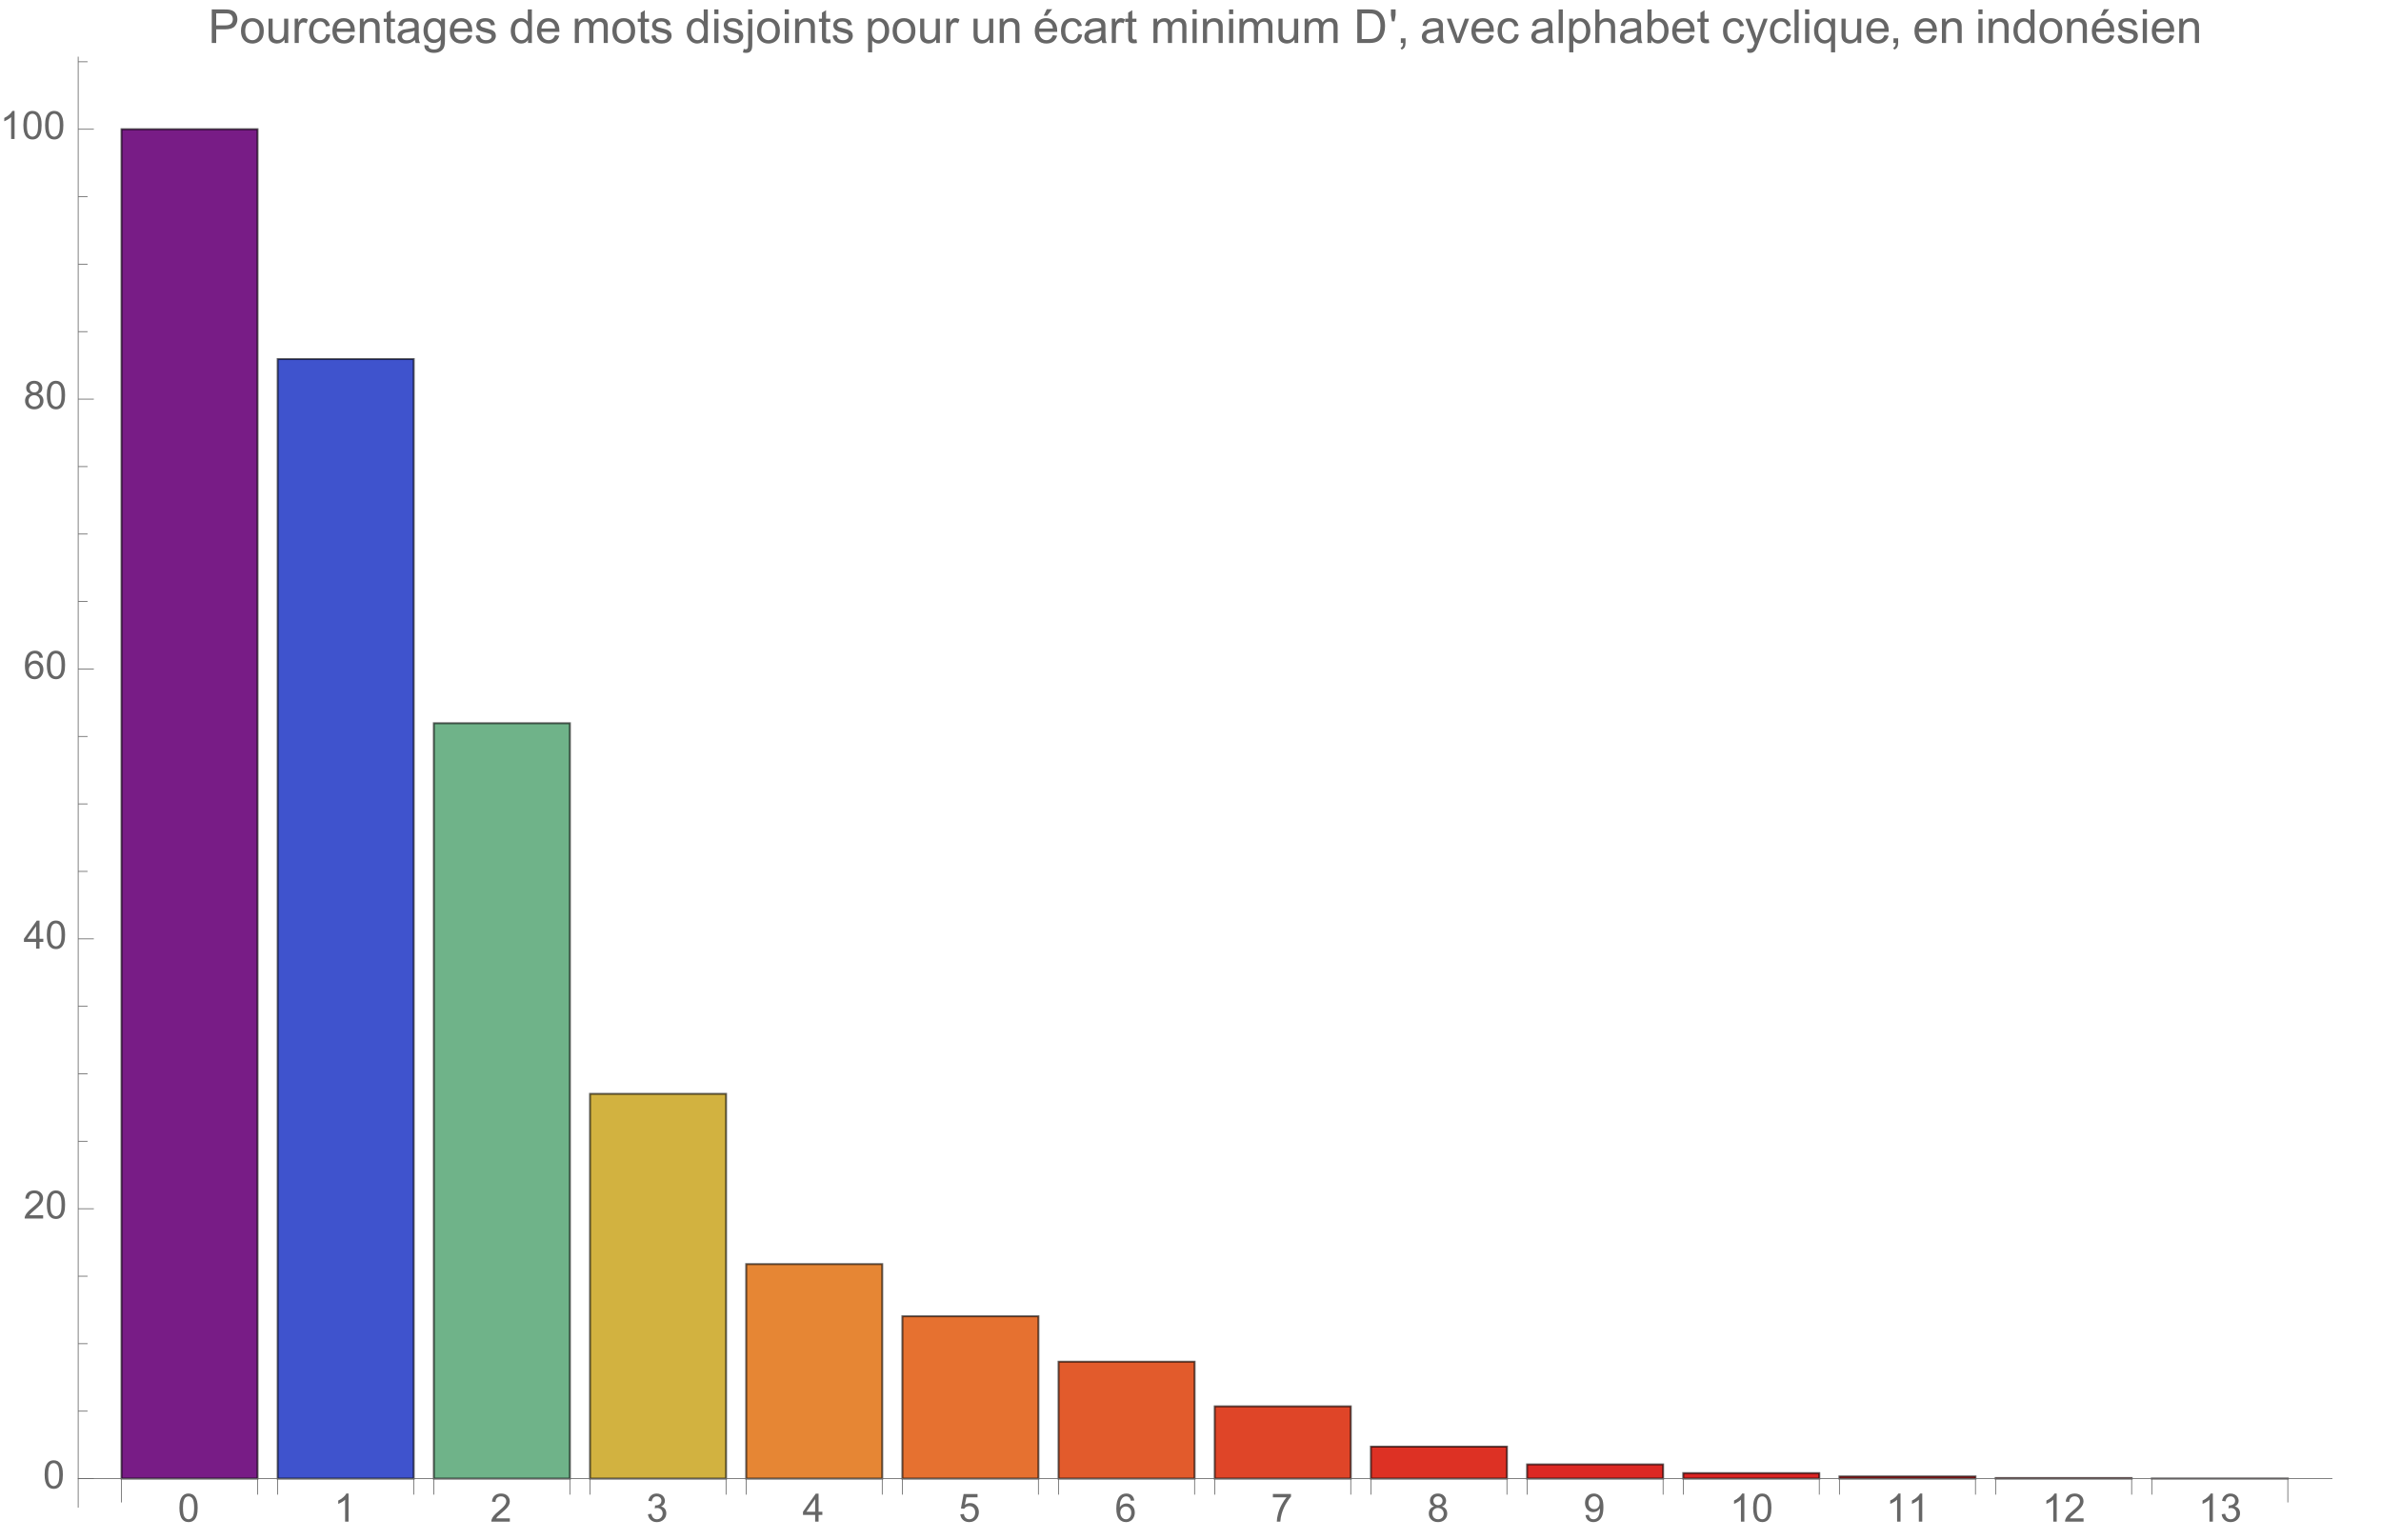 <svg preserveAspectRatio="xMidYMin" viewBox="0 0 609 394" xmlns="http://www.w3.org/2000/svg" xmlns:xlink="http://www.w3.org/1999/xlink"><symbol id="a" overflow="visible"><path d="m.414-3.531c0-.844.09-1.527.262-2.043.176-.516.434-.914.777-1.191.344-.281.773-.422 1.297-.422.383 0 .719.078 1.008.23.289.156.531.379.719.672.188.289.336.645.445 1.062.109.418.16.984.16 1.691 0 .84-.086 1.52-.258 2.035s-.43.914-.773 1.195c-.344.281-.777.422-1.301.422-.691 0-1.234-.246-1.625-.742-.473-.594-.711-1.566-.711-2.91zm.906 0c0 1.176.137 1.957.41 2.348.277.387.613.582 1.02.582.402 0 .742-.195 1.016-.586.277-.391.414-1.172.414-2.344 0-1.18-.137-1.961-.414-2.348-.273-.387-.617-.582-1.027-.582-.402 0-.727.172-.965.516-.305.434-.453 1.238-.453 2.414zm0 0"/></symbol><symbol id="b" overflow="visible"><path d="m3.727 0h-.879v-5.602c-.211.203-.488.406-.832.605-.344.203-.652.355-.926.457v-.852c.492-.23.922-.512 1.289-.84.367-.328.629-.648.781-.957h.566zm0 0"/></symbol><symbol id="c" overflow="visible"><path d="m5.035-.844v.844h-4.73c-.008-.211.027-.414.102-.609.121-.324.312-.641.578-.953s.648-.672 1.148-1.086c.777-.637 1.305-1.141 1.578-1.516.273-.371.41-.723.41-1.055 0-.348-.125-.645-.375-.883-.246-.238-.574-.359-.973-.359-.422 0-.762.129-1.016.383-.254.254-.383.605-.387 1.055l-.902-.094c.062-.672.293-1.188.699-1.539.402-.355.945-.531 1.625-.531.688 0 1.23.191 1.629.57.402.383.602.855.602 1.418 0 .285-.059.566-.176.844-.117.277-.312.566-.582.875-.273.305-.723.727-1.355 1.258-.527.441-.867.742-1.016.902-.148.156-.273.316-.371.477zm0 0"/></symbol><symbol id="d" overflow="visible"><path d="m.422-1.891.875-.117c.102.5.273.859.516 1.078s.539.328.887.328c.414 0 .762-.141 1.047-.43.285-.285.43-.641.43-1.062 0-.406-.133-.738-.395-1-.266-.262-.602-.391-1.008-.391-.164 0-.371.031-.621.094l.098-.77c.059.008.105.012.141.012.375 0 .715-.102 1.012-.297.301-.195.449-.496.449-.902 0-.32-.109-.59-.328-.801-.219-.211-.496-.316-.844-.316-.34 0-.625.105-.852.324-.23.215-.375.535-.441.965l-.879-.156c.109-.59.352-1.047.734-1.371.379-.324.852-.484 1.418-.484.391 0 .75.082 1.082.25.328.168.578.398.754.688.172.289.262.598.262.922 0 .309-.086.594-.25.844-.168.254-.414.457-.738.609.422.098.754.297.988.605.234.309.352.691.352 1.156 0 .625-.23 1.152-.688 1.59-.453.434-1.031.648-1.727.648-.629 0-1.148-.184-1.566-.559-.414-.375-.652-.859-.707-1.457zm0 0"/></symbol><symbol id="e" overflow="visible"><path d="m3.234 0v-1.715h-3.109v-.805l3.27-4.637h.715v4.637h.969v.805h-.969v1.715zm0-2.52v-3.227l-2.242 3.227zm0 0"/></symbol><symbol id="f" overflow="visible"><path d="m.414-1.875.922-.078c.07.449.23.785.477 1.012.25.227.551.34.902.34.422 0 .781-.16 1.074-.477.293-.32.438-.742.438-1.27 0-.504-.141-.898-.422-1.188-.281-.289-.648-.434-1.105-.434-.281 0-.539.062-.766.191-.227.129-.406.297-.535.5l-.828-.105.695-3.68h3.559v.844h-2.855l-.387 1.922c.43-.301.879-.449 1.352-.449.625 0 1.152.215 1.582.648s.645.992.645 1.672c0 .648-.188 1.207-.566 1.68-.457.578-1.086.867-1.879.867-.652 0-1.184-.18-1.594-.547-.41-.363-.648-.848-.707-1.449zm0 0"/></symbol><symbol id="g" overflow="visible"><path d="m4.977-5.406-.875.07c-.078-.344-.188-.598-.332-.754-.238-.25-.531-.375-.879-.375-.281 0-.527.078-.738.234-.277.203-.492.496-.652.883-.16.387-.242.941-.25 1.656.211-.324.469-.562.777-.719.305-.156.625-.234.961-.234.586 0 1.086.215 1.496.648.414.43.617.988.617 1.672 0 .449-.098.867-.289 1.254-.195.383-.461.68-.797.883-.34.207-.727.309-1.156.309-.73 0-1.328-.27-1.789-.809-.461-.539-.695-1.426-.695-2.664 0-1.383.258-2.387.766-3.016.445-.547 1.047-.82 1.805-.82.562 0 1.023.156 1.383.473s.574.754.648 1.309zm-3.59 3.086c0 .305.062.594.191.871.129.277.309.488.539.633.234.145.477.215.73.215.371 0 .688-.148.957-.449.266-.301.398-.707.398-1.219 0-.496-.133-.887-.395-1.172-.262-.285-.598-.426-.996-.426s-.734.141-1.012.426c-.277.285-.414.66-.414 1.121zm0 0"/></symbol><symbol id="h" overflow="visible"><path d="m.473-6.219v-.848h4.637v.684c-.457.484-.91 1.129-1.355 1.934-.449.805-.793 1.633-1.039 2.48-.176.602-.289 1.258-.336 1.969h-.902c.008-.562.117-1.242.328-2.039.211-.797.516-1.57.914-2.309.395-.742.816-1.363 1.262-1.871zm0 0"/></symbol><symbol id="i" overflow="visible"><path d="m1.766-3.883c-.363-.133-.633-.324-.809-.57s-.262-.543-.262-.891c0-.52.184-.957.559-1.312s.875-.531 1.496-.531c.625 0 1.125.18 1.508.543.383.363.57.805.57 1.328 0 .332-.086.621-.262.867-.172.246-.438.434-.793.566.441.145.773.375 1.004.695.23.32.344.699.344 1.141 0 .613-.215 1.129-.648 1.543-.434.418-1.004.625-1.707.625-.707 0-1.277-.207-1.711-.625-.434-.418-.648-.941-.648-1.566 0-.465.117-.855.352-1.168.238-.316.574-.531 1.008-.645zm-.172-1.488c0 .34.105.613.324.832.219.215.504.32.852.32.34 0 .613-.105.832-.32.215-.211.324-.473.324-.781 0-.324-.113-.594-.336-.816-.223-.219-.5-.328-.832-.328-.336 0-.613.105-.836.324-.219.215-.328.469-.328.77zm-.285 3.305c0 .25.059.496.18.73.117.234.293.414.527.543.234.129.488.191.758.191.422 0 .766-.133 1.039-.406.273-.27.41-.613.41-1.027 0-.426-.141-.773-.422-1.051-.281-.277-.633-.414-1.059-.414-.414 0-.754.137-1.027.41-.27.273-.406.613-.406 1.023zm0 0"/></symbol><symbol id="j" overflow="visible"><path d="m.547-1.656.844-.078c.07.398.211.688.41.867.203.18.461.266.777.266.27 0 .508-.062.711-.184.203-.125.371-.289.5-.496.129-.207.238-.484.328-.836.086-.352.133-.711.133-1.078 0-.039-.004-.094-.008-.172-.176.277-.414.504-.719.68-.305.172-.633.262-.988.262-.594 0-1.094-.215-1.504-.645-.41-.43-.617-.996-.617-1.699 0-.727.215-1.312.645-1.754.426-.441.965-.664 1.605-.664.469 0 .895.125 1.277.375.387.25.68.609.879 1.074.203.465.301 1.133.301 2.012 0 .914-.098 1.645-.297 2.188-.199.539-.492.953-.887 1.234-.391.285-.852.426-1.379.426-.559 0-1.016-.156-1.371-.465-.355-.312-.57-.75-.641-1.312zm3.598-3.156c0-.508-.133-.906-.402-1.203-.27-.297-.59-.445-.969-.445-.391 0-.73.16-1.02.48-.289.316-.434.73-.434 1.238 0 .457.137.828.41 1.113.277.285.613.426 1.02.426s.742-.141 1.004-.426c.262-.285.391-.68.391-1.184zm0 0"/></symbol><symbol id="k" overflow="visible"><path d="m.926 0v-8.59h3.238c.57 0 1.008.027 1.309.082.422.07.777.203 1.059.402.285.195.516.473.691.828.172.355.262.746.262 1.172 0 .73-.234 1.348-.699 1.855-.465.504-1.305.758-2.52.758h-2.203v3.492zm1.137-4.508h2.219c.734 0 1.258-.133 1.566-.406.309-.273.465-.66.465-1.156 0-.359-.094-.668-.273-.922-.184-.258-.422-.426-.719-.508-.191-.051-.547-.078-1.062-.078h-2.195zm0 0"/></symbol><symbol id="l" overflow="visible"><path d="m.398-3.109c0-1.152.32-2.008.961-2.562.535-.461 1.188-.691 1.957-.691.855 0 1.555.281 2.098.84.543.562.812 1.336.812 2.324 0 .801-.117 1.43-.359 1.891-.238.457-.59.816-1.047 1.066-.461.254-.961.383-1.504.383-.871 0-1.574-.281-2.113-.836-.535-.559-.805-1.367-.805-2.414zm1.086 0c0 .797.172 1.391.52 1.789.348.395.785.594 1.312.594.523 0 .957-.199 1.309-.598.348-.398.52-1.004.52-1.824 0-.77-.176-1.352-.523-1.746-.352-.398-.785-.598-1.305-.598-.527 0-.965.199-1.312.594-.348.395-.52.992-.52 1.789zm0 0"/></symbol><symbol id="m" overflow="visible"><path d="m4.867 0v-.914c-.484.703-1.141 1.055-1.973 1.055-.367 0-.711-.07-1.027-.211-.32-.141-.555-.316-.711-.531-.152-.211-.262-.473-.324-.781-.043-.207-.066-.535-.066-.984v-3.855h1.055v3.449c0 .551.023.922.066 1.117.066.277.207.492.422.652.215.156.48.238.797.238.316 0 .613-.082.891-.246.277-.16.473-.383.59-.66.113-.281.172-.688.172-1.219v-3.332h1.055v6.223zm0 0"/></symbol><symbol id="n" overflow="visible"><path d="m.781 0v-6.223h.945v.941c.242-.441.469-.73.672-.871.207-.141.43-.211.68-.211.355 0 .715.113 1.082.34l-.363.977c-.258-.152-.516-.227-.773-.227-.23 0-.438.07-.621.207-.184.141-.316.332-.395.578-.117.375-.172.785-.172 1.23v3.258zm0 0"/></symbol><symbol id="o" overflow="visible"><path d="m4.852-2.281 1.039.137c-.113.715-.406 1.273-.871 1.68-.469.402-1.043.605-1.723.605-.852 0-1.535-.277-2.051-.836-.52-.555-.777-1.352-.777-2.391 0-.672.109-1.262.336-1.766.223-.504.559-.883 1.016-1.133.453-.254.949-.379 1.484-.379.676 0 1.227.172 1.656.512.43.344.707.828.828 1.457l-1.023.16c-.098-.418-.273-.734-.52-.945-.25-.211-.551-.316-.902-.316-.531 0-.961.191-1.293.57-.332.383-.496.984-.496 1.809 0 .836.156 1.445.477 1.82.32.379.742.57 1.258.57.414 0 .758-.125 1.035-.383.277-.254.453-.641.527-1.172zm0 0"/></symbol><symbol id="p" overflow="visible"><path d="m5.051-2.004 1.09.137c-.172.637-.492 1.129-.953 1.48-.465.352-1.062.527-1.781.527-.91 0-1.633-.281-2.168-.84-.531-.562-.801-1.348-.801-2.359 0-1.047.273-1.859.812-2.438s1.234-.867 2.094-.867c.832 0 1.516.285 2.039.848.527.566.793 1.367.793 2.391 0 .062-.004.156-.004.281h-4.641c.039.684.23 1.211.578 1.57.348.363.781.547 1.301.547.387 0 .715-.102.988-.305.273-.203.492-.527.652-.973zm-3.465-1.707h3.477c-.047-.523-.18-.914-.398-1.176-.336-.406-.773-.609-1.305-.609-.484 0-.895.16-1.223.488-.332.324-.512.758-.551 1.297zm0 0"/></symbol><symbol id="q" overflow="visible"><path d="m.789 0v-6.223h.953v.887c.457-.684 1.117-1.027 1.977-1.027.375 0 .723.066 1.035.203.316.133.551.309.707.527s.266.48.328.781c.039.195.059.539.059 1.023v3.828h-1.055v-3.785c0-.43-.043-.75-.121-.965-.082-.211-.23-.383-.438-.508-.211-.129-.453-.191-.734-.191-.449 0-.84.145-1.164.426-.328.285-.492.828-.492 1.625v3.398zm0 0"/></symbol><symbol id="r" overflow="visible"><path d="m3.094-.945.152.934c-.297.062-.562.094-.797.094-.383 0-.68-.059-.891-.184-.211-.121-.359-.277-.445-.477-.086-.195-.129-.609-.129-1.242v-3.582h-.773v-.82h.773v-1.543l1.047-.633v2.176h1.062v.82h-1.062v3.637c0 .301.02.496.059.582.035.086.098.152.18.207.086.051.207.074.363.074.117 0 .27-.012.461-.043zm0 0"/></symbol><symbol id="s" overflow="visible"><path d="m4.852-.766c-.391.332-.766.562-1.129.703-.359.137-.746.203-1.16.203-.684 0-1.211-.168-1.578-.5-.367-.336-.551-.762-.551-1.281 0-.305.07-.582.207-.836.141-.25.32-.453.547-.605.223-.152.477-.27.758-.348.207-.055.52-.105.938-.156.852-.102 1.477-.223 1.883-.363.004-.145.004-.238.004-.277 0-.43-.098-.73-.301-.906-.27-.238-.668-.359-1.199-.359-.496 0-.863.09-1.098.262-.238.176-.414.48-.523.926l-1.031-.141c.094-.441.246-.801.461-1.07.215-.273.523-.48.93-.629.406-.145.879-.219 1.414-.219.531 0 .961.062 1.297.188.332.125.574.281.73.473.156.188.266.43.328.719.035.18.051.5.051.969v1.406c0 .98.023 1.602.07 1.863.043.258.133.508.266.746h-1.102c-.109-.219-.18-.477-.211-.766zm-.086-2.359c-.383.156-.961.289-1.727.398-.434.062-.738.133-.918.211-.18.078-.316.195-.418.344-.098.152-.145.32-.145.5 0 .281.105.516.32.703.211.188.523.281.934.281.406 0 .766-.086 1.086-.266.316-.176.547-.422.695-.727.113-.238.172-.594.172-1.055zm0 0"/></symbol><symbol id="t" overflow="visible"><path d="m.598.516 1.027.152c.043.316.16.547.355.691.262.195.621.293 1.074.293.488 0 .863-.098 1.129-.293s.445-.469.539-.82c.055-.215.082-.664.074-1.352-.461.543-1.031.812-1.719.812-.855 0-1.52-.309-1.988-.926-.469-.617-.703-1.355-.703-2.223 0-.594.105-1.141.324-1.641.215-.504.523-.891.934-1.164.406-.273.887-.41 1.438-.41.734 0 1.34.297 1.816.891v-.75h.973v5.379c0 .969-.098 1.656-.297 2.059-.195.406-.508.723-.938.957-.426.234-.953.352-1.578.352-.742 0-1.34-.164-1.801-.5-.457-.332-.676-.836-.66-1.508zm.871-3.738c0 .816.164 1.41.488 1.785s.73.562 1.219.562c.484 0 .891-.184 1.219-.559.328-.371.492-.957.492-1.754 0-.762-.168-1.336-.508-1.723-.336-.387-.746-.582-1.223-.582-.469 0-.867.191-1.195.574-.328.379-.492.945-.492 1.695zm0 0"/></symbol><symbol id="u" overflow="visible"><path d="m.367-1.859 1.047-.164c.059.418.219.742.488.961.266.223.641.336 1.121.336.484 0 .844-.098 1.078-.297.234-.195.352-.43.352-.695 0-.238-.102-.422-.312-.562-.145-.094-.5-.211-1.078-.355-.773-.195-1.309-.363-1.605-.508-.301-.141-.527-.34-.68-.59-.156-.254-.23-.531-.23-.836 0-.277.062-.535.188-.77.129-.238.301-.434.52-.59.164-.121.387-.223.672-.309.281-.082.586-.125.91-.125.488 0 .918.07 1.285.211.371.141.645.332.816.57.176.242.297.562.367.965l-1.031.141c-.047-.32-.184-.57-.41-.75-.223-.18-.543-.27-.949-.27-.484 0-.832.082-1.039.238-.207.16-.312.352-.312.562 0 .137.047.262.133.371.086.113.219.207.402.281.105.039.418.129.934.27.746.199 1.266.363 1.559.488.297.129.527.312.695.555.168.242.254.543.254.902 0 .352-.105.684-.309.992-.207.312-.504.551-.887.723-.387.168-.828.254-1.312.254-.809 0-1.426-.168-1.852-.504-.422-.336-.695-.832-.812-1.496zm0 0"/></symbol><symbol id="v" overflow="visible"><path d="m4.828 0v-.785c-.395.617-.977.926-1.742.926-.496 0-.949-.137-1.367-.41-.414-.273-.738-.656-.965-1.145-.23-.492-.344-1.055-.344-1.691 0-.621.105-1.184.309-1.691.207-.504.52-.891.934-1.164.414-.27.879-.402 1.387-.402.375 0 .711.078 1.004.238.293.156.531.363.715.617v-3.082h1.047v8.59zm-3.336-3.105c0 .797.172 1.395.508 1.785.336.395.73.594 1.188.594.461 0 .852-.188 1.176-.566.32-.375.48-.949.48-1.723 0-.852-.164-1.477-.492-1.875-.328-.398-.73-.602-1.211-.602-.469 0-.859.195-1.176.578-.312.383-.473.984-.473 1.809zm0 0"/></symbol><symbol id="w" overflow="visible"><path d="m.789 0v-6.223h.945v.871c.195-.305.453-.547.781-.734.324-.184.691-.277 1.105-.277.461 0 .84.098 1.133.285.297.191.504.461.625.805.492-.727 1.133-1.09 1.922-1.09.617 0 1.09.172 1.426.512.332.344.496.867.496 1.578v4.273h-1.051v-3.922c0-.422-.031-.723-.102-.91-.066-.184-.191-.332-.371-.449-.18-.113-.391-.168-.633-.168-.438 0-.801.145-1.09.438-.289.289-.434.754-.434 1.395v3.617h-1.055v-4.043c0-.469-.086-.82-.258-1.055s-.453-.352-.844-.352c-.297 0-.57.078-.824.234-.25.156-.434.387-.547.684-.113.301-.172.734-.172 1.305v3.227zm0 0"/></symbol><symbol id="x" overflow="visible"><path d="m.797-7.375v-1.215h1.055v1.215zm0 7.375v-6.223h1.055v6.223zm0 0"/></symbol><symbol id="y" overflow="visible"><path d="m.785-7.367v-1.223h1.055v1.223zm-1.336 9.781.199-.898c.211.055.375.086.5.086.215 0 .375-.074.477-.215.105-.145.16-.5.16-1.07v-6.539h1.055v6.562c0 .766-.098 1.301-.301 1.598-.254.391-.672.586-1.266.586-.285 0-.559-.035-.824-.109zm0 0"/></symbol><symbol id="z" overflow="visible"><path d="m.789 2.383v-8.605h.961v.809c.227-.316.484-.555.77-.711.285-.16.629-.238 1.035-.238.531 0 1 .137 1.406.41s.715.66.922 1.156c.207.5.312 1.047.312 1.641 0 .637-.117 1.207-.344 1.719-.23.508-.562.898-.996 1.172-.438.27-.895.406-1.375.406-.352 0-.668-.074-.945-.223-.281-.148-.512-.336-.691-.562v3.027zm.957-5.461c0 .801.16 1.395.488 1.777.324.383.715.574 1.176.574.469 0 .871-.199 1.203-.594.336-.398.504-1.012.504-1.844 0-.793-.164-1.387-.492-1.781-.324-.395-.715-.594-1.168-.594-.449 0-.848.211-1.191.633-.348.418-.52 1.031-.52 1.828zm0 0"/></symbol><symbol id="A" overflow="visible"><path d="m5.051-2.004 1.09.137c-.172.637-.492 1.129-.953 1.48-.465.352-1.062.527-1.781.527-.91 0-1.633-.281-2.168-.84-.531-.562-.801-1.348-.801-2.359 0-1.047.273-1.859.812-2.438s1.234-.867 2.094-.867c.832 0 1.516.285 2.039.848.527.566.793 1.367.793 2.391 0 .062-.004.156-.004.281h-4.641c.039.684.23 1.211.578 1.57.348.363.781.547 1.301.547.387 0 .715-.102.988-.305.273-.203.492-.527.652-.973zm-3.465-1.707h3.477c-.047-.523-.18-.914-.398-1.176-.336-.406-.773-.609-1.305-.609-.484 0-.895.16-1.223.488-.332.324-.512.758-.551 1.297zm1.141-3.285.777-1.641h1.383l-1.289 1.641zm0 0"/></symbol><symbol id="B" overflow="visible"><path d="m.926 0v-8.59h2.957c.668 0 1.18.043 1.531.121.492.113.914.32 1.258.617.453.383.793.871 1.02 1.469.223.594.336 1.273.336 2.039 0 .652-.074 1.234-.23 1.734-.152.504-.344.922-.586 1.254-.238.328-.496.59-.781.777-.281.191-.625.336-1.023.43-.402.098-.859.148-1.383.148zm1.137-1.016h1.836c.566 0 1.008-.051 1.332-.156.32-.105.578-.254.77-.445.27-.27.48-.633.629-1.086.152-.457.227-1.008.227-1.656 0-.898-.148-1.59-.441-2.07-.297-.484-.656-.805-1.078-.969-.305-.117-.793-.18-1.469-.18h-1.805zm0 0"/></symbol><symbol id="C" overflow="visible"><path d="m.797-5.547-.27-1.609v-1.434h1.199v1.434l-.281 1.609zm0 0"/></symbol><symbol id="D" overflow="visible"><path d="m1.066 0v-1.203h1.199v1.203c0 .441-.078.797-.234 1.07-.156.27-.402.48-.742.629l-.293-.449c.223-.098.387-.242.492-.434.105-.188.164-.461.176-.816zm0 0"/></symbol><symbol id="E" overflow="visible"><path d="m2.52 0-2.367-6.223h1.113l1.336 3.727c.145.402.277.82.398 1.254.094-.328.227-.723.391-1.184l1.383-3.797h1.086l-2.355 6.223zm0 0"/></symbol><symbol id="F" overflow="visible"><path d="m.766 0v-8.59h1.055v8.59zm0 0"/></symbol><symbol id="G" overflow="visible"><path d="m.789 0v-8.59h1.055v3.082c.492-.57 1.117-.855 1.867-.855.461 0 .859.09 1.199.273.34.18.582.434.73.754.145.32.219.781.219 1.391v3.945h-1.055v-3.945c0-.527-.113-.91-.344-1.148-.227-.242-.551-.359-.969-.359-.312 0-.605.078-.883.242-.273.16-.469.383-.586.656-.117.277-.18.664-.18 1.148v3.406zm0 0"/></symbol><symbol id="H" overflow="visible"><path d="m1.766 0h-.98v-8.59h1.055v3.066c.445-.559 1.012-.84 1.707-.84.383 0 .742.078 1.086.23.34.156.621.371.844.652.219.277.391.613.516 1.012.125.395.188.812.188 1.266 0 1.066-.262 1.891-.789 2.469-.527.582-1.16.875-1.898.875-.734 0-1.312-.305-1.727-.922zm-.016-3.156c0 .746.102 1.281.305 1.617.332.543.781.812 1.352.812.461 0 .859-.199 1.195-.602.336-.398.5-.996.5-1.789 0-.812-.16-1.414-.48-1.797-.324-.387-.715-.582-1.168-.582-.461 0-.859.199-1.195.602-.336.398-.508.98-.508 1.738zm0 0"/></symbol><symbol id="I" overflow="visible"><path d="m.742 2.398-.117-.992c.23.062.434.094.605.094.234 0 .422-.039.562-.117.141-.078.254-.188.348-.328.066-.105.172-.367.32-.785.02-.059.051-.145.094-.258l-2.359-6.234h1.133l1.297 3.605c.168.457.32.938.453 1.438.121-.484.266-.953.43-1.414l1.332-3.629h1.055l-2.367 6.328c-.254.684-.449 1.152-.59 1.41-.188.348-.406.605-.648.766-.242.164-.531.242-.867.242-.203 0-.43-.039-.68-.125zm0 0"/></symbol><symbol id="J" overflow="visible"><path d="m4.758 2.383v-3.047c-.164.23-.395.422-.688.578-.297.152-.609.227-.941.227-.738 0-1.375-.297-1.906-.883-.535-.59-.801-1.398-.801-2.43 0-.625.109-1.184.324-1.68.219-.496.531-.871.945-1.129.41-.254.863-.383 1.355-.383.77 0 1.375.324 1.816.973v-.832h.949v8.605zm-3.25-5.512c0 .801.164 1.402.5 1.801.336.402.742.602 1.211.602.449 0 .836-.191 1.156-.57.324-.383.488-.961.488-1.738 0-.828-.172-1.449-.512-1.871-.344-.418-.742-.625-1.203-.625-.457 0-.848.195-1.164.582-.32.391-.477.996-.477 1.82zm0 0"/></symbol><g transform="translate(-66 -5)"><path d="m97.082 383.199v-345.145h34.789v345.145zm0 0" fill="#781c86" stroke="#781c86" stroke-linecap="square" stroke-miterlimit="3.25" stroke-width=".03"/><path d="m97.082 383.199v-345.145h34.789v345.145zm0 0" style="fill:none;stroke-width:.5;stroke-linecap:square;stroke:#000;stroke-opacity:.602;stroke-miterlimit:3.25"/><path d="m137.027 383.199v-286.359h34.789v286.359zm0 0" fill="#3f53cd" stroke="#3f53cd" stroke-linecap="square" stroke-miterlimit="3.25" stroke-width=".03"/><path d="m137.027 383.199v-286.359h34.789v286.359zm0 0" style="fill:none;stroke-width:.5;stroke-linecap:square;stroke:#000;stroke-opacity:.602;stroke-miterlimit:3.25"/><path d="m176.973 383.199v-193.207h34.789v193.207zm0 0" fill="#6fb389" stroke="#6fb389" stroke-linecap="square" stroke-miterlimit="3.25" stroke-width=".03"/><path d="m176.973 383.199v-193.207h34.789v193.207zm0 0" style="fill:none;stroke-width:.5;stroke-linecap:square;stroke:#000;stroke-opacity:.602;stroke-miterlimit:3.25"/><path d="m216.918 383.199v-98.41h34.789v98.41zm0 0" fill="#d2b240" stroke="#d2b240" stroke-linecap="square" stroke-miterlimit="3.25" stroke-width=".03"/><path d="m216.918 383.199v-98.41h34.789v98.41zm0 0" style="fill:none;stroke-width:.5;stroke-linecap:square;stroke:#000;stroke-opacity:.602;stroke-miterlimit:3.25"/><path d="m256.863 383.199v-54.863h34.793v54.863zm0 0" fill="#e68634" stroke="#e68634" stroke-linecap="square" stroke-miterlimit="3.25" stroke-width=".03"/><path d="m256.863 383.199v-54.863h34.793v54.863zm0 0" style="fill:none;stroke-width:.5;stroke-linecap:square;stroke:#000;stroke-opacity:.602;stroke-miterlimit:3.25"/><path d="m296.812 383.199v-41.523h34.789v41.523zm0 0" fill="#e67130" stroke="#e67130" stroke-linecap="square" stroke-miterlimit="3.25" stroke-width=".03"/><path d="m296.812 383.199v-41.523h34.789v41.523zm0 0" style="fill:none;stroke-width:.5;stroke-linecap:square;stroke:#000;stroke-opacity:.602;stroke-miterlimit:3.25"/><path d="m336.758 383.199v-29.898h34.789v29.898zm0 0" fill="#e25b2c" stroke="#e25b2c" stroke-linecap="square" stroke-miterlimit="3.25" stroke-width=".03"/><path d="m336.758 383.199v-29.898h34.789v29.898zm0 0" style="fill:none;stroke-width:.5;stroke-linecap:square;stroke:#000;stroke-opacity:.602;stroke-miterlimit:3.25"/><path d="m376.703 383.199v-18.48h34.789v18.48zm0 0" fill="#df4528" stroke="#df4528" stroke-linecap="square" stroke-miterlimit="3.25" stroke-width=".03"/><path d="m376.703 383.199v-18.48h34.789v18.48zm0 0" style="fill:none;stroke-width:.5;stroke-linecap:square;stroke:#000;stroke-opacity:.602;stroke-miterlimit:3.25"/><path d="m416.648 383.199v-8.18h34.789v8.18zm0 0" fill="#dd3124" stroke="#dd3124" stroke-linecap="square" stroke-miterlimit="3.25" stroke-width=".03"/><path d="m416.648 383.199v-8.18h34.789v8.18zm0 0" style="fill:none;stroke-width:.5;stroke-linecap:square;stroke:#000;stroke-opacity:.602;stroke-miterlimit:3.25"/><path d="m456.594 383.199v-3.629h34.789v3.629zm0 0" fill="#dc2823" stroke="#dc2823" stroke-linecap="square" stroke-miterlimit="3.25" stroke-width=".03"/><path d="m456.594 383.199v-3.629h34.789v3.629zm0 0" style="fill:none;stroke-width:.5;stroke-linecap:square;stroke:#000;stroke-opacity:.602;stroke-miterlimit:3.25"/><path d="m496.539 383.199v-1.406h34.789v1.406zm0 0" fill="#db2422" stroke="#db2422" stroke-linecap="square" stroke-miterlimit="3.25" stroke-width=".03"/><path d="m496.539 383.199v-1.406h34.789v1.406zm0 0" style="fill:none;stroke-width:.5;stroke-linecap:square;stroke:#000;stroke-opacity:.602;stroke-miterlimit:3.25"/><path d="m536.484 383.199v-.559h34.793v.559zm0 0" fill="#db2222" stroke="#db2222" stroke-linecap="square" stroke-miterlimit="3.25" stroke-width=".03"/><path d="m536.484 383.199v-.559h34.793v.559zm0 0" style="fill:none;stroke-width:.5;stroke-linecap:square;stroke:#000;stroke-opacity:.602;stroke-miterlimit:3.25"/><path d="m576.434 383.199v-.152h34.789v.152zm0 0" fill="#db2222" stroke="#db2222" stroke-linecap="square" stroke-miterlimit="3.25" stroke-width=".03"/><path d="m576.434 383.199v-.152h34.789v.152zm0 0" style="fill:none;stroke-width:.5;stroke-linecap:square;stroke:#000;stroke-opacity:.602;stroke-miterlimit:3.25"/><path d="m616.379 383.199v-.031h34.789v.031zm0 0" fill="#db2122" stroke="#db2122" stroke-linecap="square" stroke-miterlimit="3.25" stroke-width=".03"/><path d="m616.379 383.199v-.031h34.789v.031zm0 0" style="fill:none;stroke-width:.5;stroke-linecap:square;stroke:#000;stroke-opacity:.602;stroke-miterlimit:3.25"/><path d="m86 383.199h576.469" fill="none" stroke="#666" stroke-linecap="square" stroke-miterlimit="3.25" stroke-width=".2"/><path d="m97.082 383.199v6" fill="none" stroke="#666" stroke-linecap="square" stroke-miterlimit="3.25" stroke-width=".2"/><path d="m651.168 383.199v6" fill="none" stroke="#666" stroke-linecap="square" stroke-miterlimit="3.25" stroke-width=".2"/><path d="m131.871 383.199v4" fill="none" stroke="#666" stroke-linecap="square" stroke-miterlimit="3.25" stroke-width=".2"/><path d="m137.027 383.199v4" fill="none" stroke="#666" stroke-linecap="square" stroke-miterlimit="3.25" stroke-width=".2"/><path d="m171.816 383.199v4" fill="none" stroke="#666" stroke-linecap="square" stroke-miterlimit="3.25" stroke-width=".2"/><path d="m176.973 383.199v4" fill="none" stroke="#666" stroke-linecap="square" stroke-miterlimit="3.25" stroke-width=".2"/><path d="m211.762 383.199v4" fill="none" stroke="#666" stroke-linecap="square" stroke-miterlimit="3.25" stroke-width=".2"/><path d="m216.918 383.199v4" fill="none" stroke="#666" stroke-linecap="square" stroke-miterlimit="3.25" stroke-width=".2"/><path d="m251.707 383.199v4" fill="none" stroke="#666" stroke-linecap="square" stroke-miterlimit="3.25" stroke-width=".2"/><path d="m256.863 383.199v4" fill="none" stroke="#666" stroke-linecap="square" stroke-miterlimit="3.25" stroke-width=".2"/><path d="m291.656 383.199v4" fill="none" stroke="#666" stroke-linecap="square" stroke-miterlimit="3.25" stroke-width=".2"/><path d="m296.812 383.199v4" fill="none" stroke="#666" stroke-linecap="square" stroke-miterlimit="3.25" stroke-width=".2"/><path d="m331.602 383.199v4" fill="none" stroke="#666" stroke-linecap="square" stroke-miterlimit="3.25" stroke-width=".2"/><path d="m336.758 383.199v4" fill="none" stroke="#666" stroke-linecap="square" stroke-miterlimit="3.25" stroke-width=".2"/><path d="m371.547 383.199v4" fill="none" stroke="#666" stroke-linecap="square" stroke-miterlimit="3.25" stroke-width=".2"/><path d="m376.703 383.199v4" fill="none" stroke="#666" stroke-linecap="square" stroke-miterlimit="3.25" stroke-width=".2"/><path d="m411.492 383.199v4" fill="none" stroke="#666" stroke-linecap="square" stroke-miterlimit="3.25" stroke-width=".2"/><path d="m416.648 383.199v4" fill="none" stroke="#666" stroke-linecap="square" stroke-miterlimit="3.25" stroke-width=".2"/><path d="m451.438 383.199v4" fill="none" stroke="#666" stroke-linecap="square" stroke-miterlimit="3.25" stroke-width=".2"/><path d="m456.594 383.199v4" fill="none" stroke="#666" stroke-linecap="square" stroke-miterlimit="3.25" stroke-width=".2"/><path d="m491.383 383.199v4" fill="none" stroke="#666" stroke-linecap="square" stroke-miterlimit="3.25" stroke-width=".2"/><path d="m496.539 383.199v4" fill="none" stroke="#666" stroke-linecap="square" stroke-miterlimit="3.25" stroke-width=".2"/><path d="m531.328 383.199v4" fill="none" stroke="#666" stroke-linecap="square" stroke-miterlimit="3.25" stroke-width=".2"/><path d="m536.484 383.199v4" fill="none" stroke="#666" stroke-linecap="square" stroke-miterlimit="3.25" stroke-width=".2"/><path d="m571.277 383.199v4" fill="none" stroke="#666" stroke-linecap="square" stroke-miterlimit="3.25" stroke-width=".2"/><path d="m576.434 383.199v4" fill="none" stroke="#666" stroke-linecap="square" stroke-miterlimit="3.25" stroke-width=".2"/><path d="m611.223 383.199v4" fill="none" stroke="#666" stroke-linecap="square" stroke-miterlimit="3.25" stroke-width=".2"/><path d="m616.379 383.199v4" fill="none" stroke="#666" stroke-linecap="square" stroke-miterlimit="3.25" stroke-width=".2"/></g><use fill="#666" x="45.477" xlink:href="#a" y="389.201"/><use fill="#666" x="85.422" xlink:href="#b" y="389.201"/><use fill="#666" x="125.368" xlink:href="#c" y="389.201"/><use fill="#666" x="165.314" xlink:href="#d" y="389.201"/><use fill="#666" x="205.26" xlink:href="#e" y="389.201"/><use fill="#666" x="245.206" xlink:href="#f" y="389.201"/><use fill="#666" x="285.152" xlink:href="#g" y="389.201"/><use fill="#666" x="325.097" xlink:href="#h" y="389.201"/><use fill="#666" x="365.043" xlink:href="#i" y="389.201"/><use fill="#666" x="404.989" xlink:href="#j" y="389.201"/><g fill="#666"><use x="442.435" xlink:href="#b" y="389.201"/><use x="447.996" xlink:href="#a" y="389.201"/></g><g fill="#666"><use x="482.381" xlink:href="#b" y="389.201"/><use x="487.942" xlink:href="#b" y="389.201"/></g><g fill="#666"><use x="522.327" xlink:href="#b" y="389.201"/><use x="527.888" xlink:href="#c" y="389.201"/></g><g fill="#666"><use x="562.272" xlink:href="#b" y="389.201"/><use x="567.834" xlink:href="#d" y="389.201"/></g><path d="m86 383.199h4" fill="none" stroke="#666" stroke-miterlimit="3.25" stroke-width=".2" transform="translate(-66 -5)"/><use fill="#666" x="11" xlink:href="#a" y="380.701"/><path d="m86 365.945h2.398" fill="none" stroke="#666" stroke-miterlimit="3.25" stroke-width=".2" transform="translate(-66 -5)"/><path d="m86 348.688h2.398" fill="none" stroke="#666" stroke-miterlimit="3.25" stroke-width=".2" transform="translate(-66 -5)"/><path d="m86 331.43h2.398" fill="none" stroke="#666" stroke-miterlimit="3.25" stroke-width=".2" transform="translate(-66 -5)"/><path d="m86 314.172h4" fill="none" stroke="#666" stroke-miterlimit="3.25" stroke-width=".2" transform="translate(-66 -5)"/><g fill="#666"><use x="6" xlink:href="#c" y="311.672"/><use x="11.562" xlink:href="#a" y="311.672"/></g><path d="m86 296.914h2.398" fill="none" stroke="#666" stroke-miterlimit="3.25" stroke-width=".2" transform="translate(-66 -5)"/><path d="m86 279.656h2.398" fill="none" stroke="#666" stroke-miterlimit="3.25" stroke-width=".2" transform="translate(-66 -5)"/><path d="m86 262.398h2.398" fill="none" stroke="#666" stroke-miterlimit="3.25" stroke-width=".2" transform="translate(-66 -5)"/><path d="m86 245.145h4" fill="none" stroke="#666" stroke-miterlimit="3.25" stroke-width=".2" transform="translate(-66 -5)"/><g fill="#666"><use x="6" xlink:href="#e" y="242.643"/><use x="11.562" xlink:href="#a" y="242.643"/></g><path d="m86 227.887h2.398" fill="none" stroke="#666" stroke-miterlimit="3.25" stroke-width=".2" transform="translate(-66 -5)"/><path d="m86 210.629h2.398" fill="none" stroke="#666" stroke-miterlimit="3.25" stroke-width=".2" transform="translate(-66 -5)"/><path d="m86 193.371h2.398" fill="none" stroke="#666" stroke-miterlimit="3.25" stroke-width=".2" transform="translate(-66 -5)"/><path d="m86 176.113h4" fill="none" stroke="#666" stroke-miterlimit="3.25" stroke-width=".2" transform="translate(-66 -5)"/><g fill="#666"><use x="6" xlink:href="#g" y="173.614"/><use x="11.562" xlink:href="#a" y="173.614"/></g><path d="m86 158.855h2.398" fill="none" stroke="#666" stroke-miterlimit="3.25" stroke-width=".2" transform="translate(-66 -5)"/><path d="m86 141.598h2.398" fill="none" stroke="#666" stroke-miterlimit="3.25" stroke-width=".2" transform="translate(-66 -5)"/><path d="m86 124.344h2.398" fill="none" stroke="#666" stroke-miterlimit="3.25" stroke-width=".2" transform="translate(-66 -5)"/><path d="m86 107.086h4" fill="none" stroke="#666" stroke-miterlimit="3.25" stroke-width=".2" transform="translate(-66 -5)"/><g fill="#666"><use x="6" xlink:href="#i" y="104.585"/><use x="11.562" xlink:href="#a" y="104.585"/></g><path d="m86 89.828h2.398" fill="none" stroke="#666" stroke-miterlimit="3.25" stroke-width=".2" transform="translate(-66 -5)"/><path d="m86 72.57h2.398" fill="none" stroke="#666" stroke-miterlimit="3.25" stroke-width=".2" transform="translate(-66 -5)"/><path d="m86 55.312h2.398" fill="none" stroke="#666" stroke-miterlimit="3.25" stroke-width=".2" transform="translate(-66 -5)"/><path d="m86 38.055h4" fill="none" stroke="#666" stroke-miterlimit="3.25" stroke-width=".2" transform="translate(-66 -5)"/><g fill="#666"><use xlink:href="#b" y="35.556"/><use x="5.562" xlink:href="#a" y="35.556"/><use x="11.123" xlink:href="#a" y="35.556"/></g><path d="m86 20.801h2.398" fill="none" stroke="#666" stroke-miterlimit="3.25" stroke-width=".2" transform="translate(-66 -5)"/><path d="m86 390.625v-371.125" fill="none" stroke="#666" stroke-miterlimit="3.25" stroke-width=".2" transform="translate(-66 -5)"/><g fill="#666"><use x="53.235" xlink:href="#k" y="11"/><use x="61.239" xlink:href="#l" y="11"/><use x="67.913" xlink:href="#m" y="11"/><use x="74.587" xlink:href="#n" y="11"/><use x="78.583" xlink:href="#o" y="11"/><use x="84.583" xlink:href="#p" y="11"/><use x="91.257" xlink:href="#q" y="11"/><use x="97.931" xlink:href="#r" y="11"/><use x="101.265" xlink:href="#s" y="11"/><use x="107.938" xlink:href="#t" y="11"/><use x="114.612" xlink:href="#p" y="11"/><use x="121.286" xlink:href="#u" y="11"/></g><g fill="#666"><use x="130.235" xlink:href="#v" y="11"/><use x="136.909" xlink:href="#p" y="11"/></g><g fill="#666"><use x="146.235" xlink:href="#w" y="11"/><use x="156.231" xlink:href="#l" y="11"/><use x="162.905" xlink:href="#r" y="11"/><use x="166.239" xlink:href="#u" y="11"/></g><g fill="#666"><use x="175.235" xlink:href="#v" y="11"/><use x="181.909" xlink:href="#x" y="11"/><use x="184.575" xlink:href="#u" y="11"/><use x="190.575" xlink:href="#y" y="11"/><use x="193.241" xlink:href="#l" y="11"/><use x="199.915" xlink:href="#x" y="11"/><use x="202.581" xlink:href="#q" y="11"/><use x="209.255" xlink:href="#r" y="11"/><use x="212.589" xlink:href="#u" y="11"/></g><g fill="#666"><use x="221.235" xlink:href="#z" y="11"/><use x="227.909" xlink:href="#l" y="11"/><use x="234.583" xlink:href="#m" y="11"/><use x="241.257" xlink:href="#n" y="11"/></g><g fill="#666"><use x="248.235" xlink:href="#m" y="11"/><use x="254.909" xlink:href="#q" y="11"/></g><g fill="#666"><use x="264.235" xlink:href="#A" y="11"/><use x="270.909" xlink:href="#o" y="11"/><use x="276.909" xlink:href="#s" y="11"/><use x="283.583" xlink:href="#n" y="11"/><use x="287.579" xlink:href="#r" y="11"/></g><g fill="#666"><use x="294.235" xlink:href="#w" y="11"/><use x="304.231" xlink:href="#x" y="11"/><use x="306.897" xlink:href="#q" y="11"/><use x="313.571" xlink:href="#x" y="11"/><use x="316.237" xlink:href="#w" y="11"/><use x="326.233" xlink:href="#m" y="11"/><use x="332.907" xlink:href="#w" y="11"/></g><use fill="#666" x="346.235" xlink:href="#B" y="11"/><use fill="#666" x="355.235" xlink:href="#C" y="11"/><use fill="#666" x="357.235" xlink:href="#D" y="11"/><g fill="#666"><use x="363.235" xlink:href="#s" y="11"/><use x="369.909" xlink:href="#E" y="11"/><use x="375.909" xlink:href="#p" y="11"/><use x="382.583" xlink:href="#o" y="11"/></g><g fill="#666"><use x="391.235" xlink:href="#s" y="11"/><use x="397.909" xlink:href="#F" y="11"/><use x="400.575" xlink:href="#z" y="11"/><use x="407.249" xlink:href="#G" y="11"/><use x="413.923" xlink:href="#s" y="11"/><use x="420.597" xlink:href="#H" y="11"/><use x="427.27" xlink:href="#p" y="11"/><use x="433.944" xlink:href="#r" y="11"/></g><g fill="#666"><use x="440.235" xlink:href="#o" y="11"/><use x="446.235" xlink:href="#I" y="11"/><use x="452.235" xlink:href="#o" y="11"/><use x="458.235" xlink:href="#F" y="11"/><use x="460.901" xlink:href="#x" y="11"/><use x="463.567" xlink:href="#J" y="11"/><use x="470.241" xlink:href="#m" y="11"/><use x="476.915" xlink:href="#p" y="11"/></g><use fill="#666" x="483.235" xlink:href="#D" y="11"/><g fill="#666"><use x="489.235" xlink:href="#p" y="11"/><use x="495.909" xlink:href="#q" y="11"/></g><g fill="#666"><use x="505.235" xlink:href="#x" y="11"/><use x="507.901" xlink:href="#q" y="11"/><use x="514.575" xlink:href="#v" y="11"/><use x="521.249" xlink:href="#l" y="11"/><use x="527.923" xlink:href="#q" y="11"/><use x="534.597" xlink:href="#A" y="11"/><use x="541.27" xlink:href="#u" y="11"/><use x="547.27" xlink:href="#x" y="11"/><use x="549.937" xlink:href="#p" y="11"/><use x="556.61" xlink:href="#q" y="11"/></g></svg>